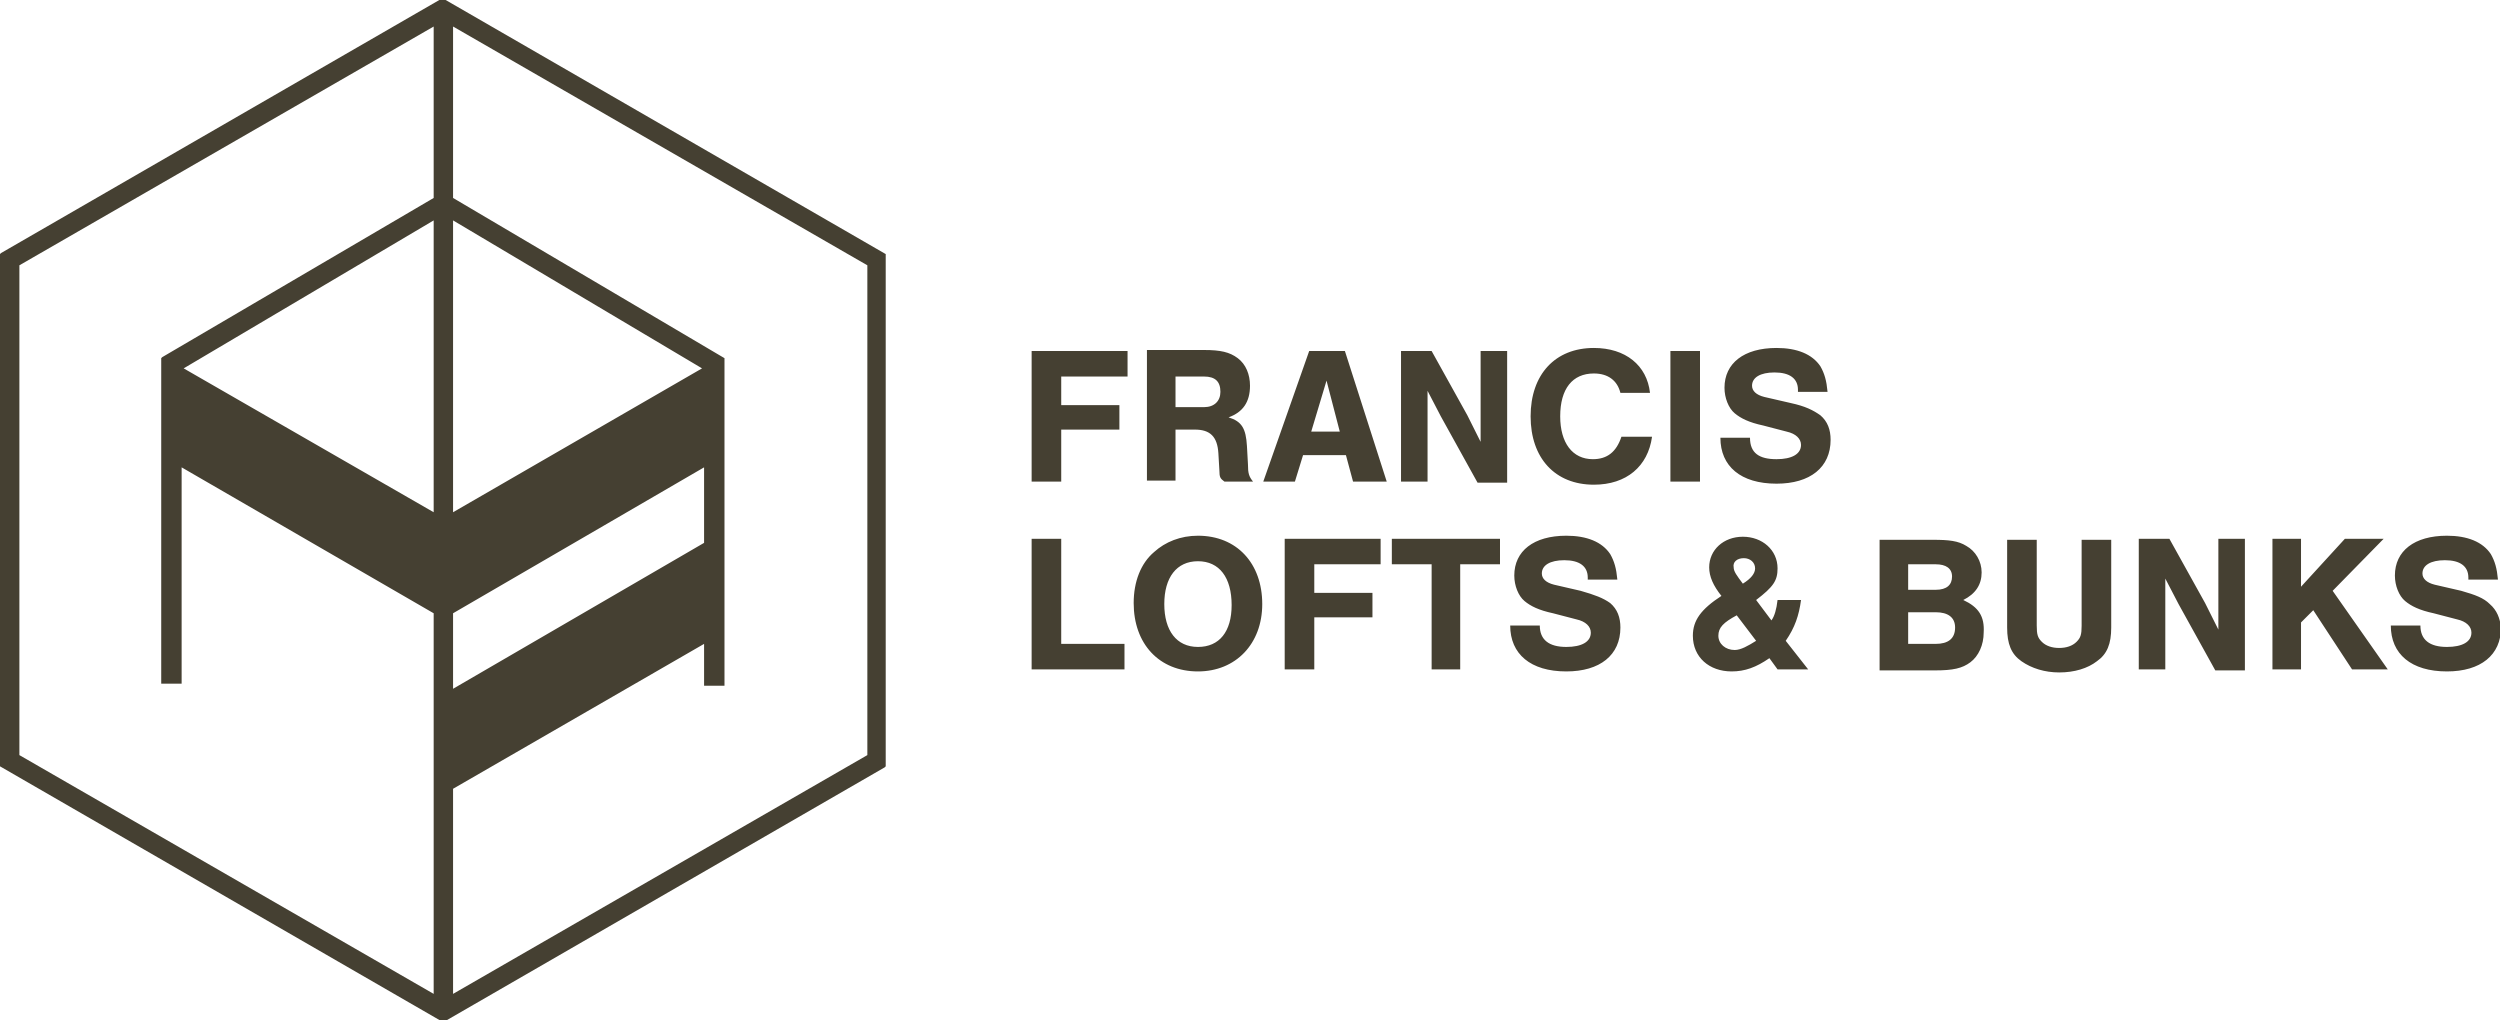 <svg xmlns="http://www.w3.org/2000/svg" viewBox="0 0 244.2 100" height="100px" width="245px"><g fill="#454032"><path d="M100.7 47.2h2.9v-5.1h5.7v-2.4h-5.7v-2.8h6.5v-2.5h-9.4M114.8 42.1h1.9c1.5 0 2.2.7 2.3 2.3l.1 1.7c0 .7.1.8.5 1.1h2.8c-.4-.5-.5-.8-.5-1.7l-.1-1.8c-.1-1.7-.5-2.4-1.8-2.8 1.4-.5 2.1-1.5 2.1-3.1 0-1.1-.4-2.1-1.2-2.7-.8-.6-1.7-.8-3.3-.8H112v12.8h2.8v-5zm0-5.2h2.8c1.1 0 1.6.5 1.6 1.5 0 .9-.6 1.5-1.6 1.5h-2.8v-3zM127.9 34.4l-4.5 12.8h3.1l.8-2.6h4.2l.7 2.6h3.3l-4.1-12.8h-3.5zm.2 7.9l1.5-5 1.3 5h-2.8zM144.7 40.2V43.3l-1.3-2.6-3.5-6.3h-3v12.8h2.6V42v-2.2-1.5l1.3 2.5 3.6 6.5h2.9V34.4h-2.6v5.8zM155.7 45c-2 0-3.2-1.6-3.2-4.2 0-2.7 1.2-4.2 3.3-4.2 1.4 0 2.3.7 2.6 1.9h2.9c-.3-2.7-2.4-4.4-5.5-4.4-3.8 0-6.2 2.6-6.2 6.7s2.4 6.7 6.2 6.7c3.2 0 5.3-1.8 5.7-4.7h-3c-.5 1.5-1.4 2.2-2.8 2.2zM163.3 34.4h2.9v12.8h-2.9zM175.1 39.5l-2.6-.6c-.8-.2-1.2-.6-1.2-1.1 0-.8.8-1.3 2.2-1.3 1.5 0 2.3.6 2.3 1.7v.2h2.9c-.1-1.1-.3-1.8-.7-2.5-.8-1.2-2.3-1.8-4.3-1.8-3.2 0-5.1 1.5-5.1 3.9 0 1 .4 2 1 2.5s1.4.9 2.8 1.2l2.3.6c.9.2 1.4.7 1.4 1.3 0 .9-.9 1.4-2.4 1.4-1.7 0-2.6-.6-2.6-2.1h-2.9c0 2.8 2 4.5 5.5 4.5 3.3 0 5.3-1.6 5.3-4.3 0-1-.3-1.8-1-2.4-.7-.5-1.5-.9-2.9-1.2zM103.6 52.8h-2.9v12.8h9.1v-2.5h-6.2M117 52.5c-1.7 0-3.2.6-4.3 1.6-1.3 1.1-2 2.9-2 5 0 4 2.5 6.7 6.3 6.7 3.7 0 6.3-2.7 6.3-6.6 0-4-2.5-6.7-6.3-6.7zm0 10.9c-2.1 0-3.3-1.6-3.3-4.2s1.2-4.2 3.3-4.2c2.1 0 3.3 1.6 3.3 4.3 0 2.6-1.2 4.1-3.3 4.1zM125.5 65.6h2.9v-5.1h5.7v-2.4h-5.7v-2.8h6.5v-2.5h-9.4M136 55.3h3.9v10.3h2.8V55.3h3.9v-2.5H136M154.5 57.9l-2.6-.6c-.8-.2-1.2-.6-1.2-1.1 0-.8.8-1.3 2.2-1.3 1.5 0 2.3.6 2.3 1.7v.2h2.9c-.1-1.1-.3-1.8-.7-2.5-.8-1.2-2.3-1.8-4.3-1.8-3.2 0-5.1 1.5-5.1 3.9 0 1 .4 2 1 2.5s1.4.9 2.8 1.2l2.3.6c.9.2 1.4.7 1.4 1.3 0 .9-.9 1.4-2.4 1.4-1.7 0-2.6-.7-2.6-2.1h-2.9c0 2.8 2 4.5 5.5 4.5 3.3 0 5.3-1.6 5.3-4.3 0-1-.3-1.8-1-2.4-.7-.5-1.5-.8-2.9-1.2zM176.1 58.8h-2.3c-.1.9-.3 1.6-.6 2l-1.5-2c1.7-1.3 2.1-1.9 2.1-3.1 0-1.8-1.5-3.1-3.4-3.1s-3.3 1.3-3.3 3c0 .9.4 1.8 1.2 2.8-2 1.3-2.8 2.4-2.8 3.9 0 2.1 1.6 3.5 3.8 3.5 1.3 0 2.4-.4 3.7-1.3l.8 1.1h3l-2.2-2.8c.9-1.3 1.3-2.5 1.5-4zm-5.6-4.1c.6 0 1.1.4 1.1 1 0 .5-.4 1-1.2 1.5-.6-.8-.9-1.2-.9-1.6-.1-.5.3-.9 1-.9zm-.9 9c-.9 0-1.6-.6-1.6-1.4 0-.8.5-1.3 1.8-2l1.9 2.5c-.8.5-1.5.9-2.1.9zM192 58.8c1.2-.6 1.8-1.5 1.8-2.7 0-1.1-.6-2.1-1.5-2.6-.8-.5-1.7-.6-3.3-.6h-5.2v12.8h5.4c1.8 0 2.7-.2 3.5-.8.8-.6 1.3-1.7 1.3-2.9.1-1.6-.5-2.5-2-3.2zm-5.4-3.5h2.7c1 0 1.6.4 1.6 1.2 0 .8-.5 1.3-1.6 1.3h-2.7v-2.5zm2.7 7.8h-2.7V60h2.7c1.2 0 1.9.5 1.9 1.5 0 1.1-.7 1.6-1.9 1.6zM203.6 61.3c0 .9-.1 1.2-.5 1.6-.4.4-1 .6-1.7.6s-1.3-.2-1.7-.6c-.4-.4-.5-.7-.5-1.6v-8.4h-2.9v8.6c0 1.6.4 2.6 1.4 3.3 1 .7 2.3 1.1 3.7 1.1 1.5 0 2.8-.4 3.7-1.1 1-.7 1.4-1.7 1.4-3.3v-8.6h-2.9v8.4zM217 58.6V61.7l-1.3-2.6-3.5-6.3h-3v12.8h2.6v-5.2-2.2-1.5l1.3 2.5 3.6 6.5h2.9V52.8H217v5.8zM233.2 52.8h-3.8l-4.3 4.7v-4.7h-2.8v12.8h2.8V61l1.2-1.2 3.8 5.8h3.5l-5.4-7.7M243.6 59.2c-.6-.6-1.4-.9-2.8-1.3l-2.6-.6c-.8-.2-1.2-.6-1.2-1.1 0-.8.8-1.3 2.2-1.3 1.5 0 2.3.6 2.3 1.7v.2h2.9c-.1-1.1-.3-1.8-.7-2.5-.8-1.2-2.3-1.8-4.3-1.8-3.2 0-5.1 1.5-5.1 3.9 0 1 .4 2 1 2.5s1.4.9 2.8 1.2l2.3.6c.9.2 1.4.7 1.4 1.3 0 .9-.9 1.4-2.4 1.4-1.7 0-2.6-.7-2.6-2.1h-2.9c0 2.8 2 4.5 5.5 4.5 3.3 0 5.3-1.6 5.3-4.3-.1-.9-.4-1.7-1.1-2.3zM43-.2l-43.3 25-.1.1v50.2l43.3 25 .1.1 43.3-25 .1-.1V24.9L43.1-.1 43-.2zm25.6 46v7.4L44 67.5v-7.4l24.6-14.3zM44 50.2V21.6l24.4 14.5L44 50.2zm24.6 12.9v4.1h2V35.1L44 19.4V2.6L84.6 26v48L44 97.4V77.3l24.6-14.2zM15.4 67h2V45.8l24.7 14.3v37.3L1.5 74V26L42.1 2.6v16.8L15.5 35l-.1.1V67zm26.7-45.4v28.6L17.6 36.1l24.5-14.5z"/></g></svg>